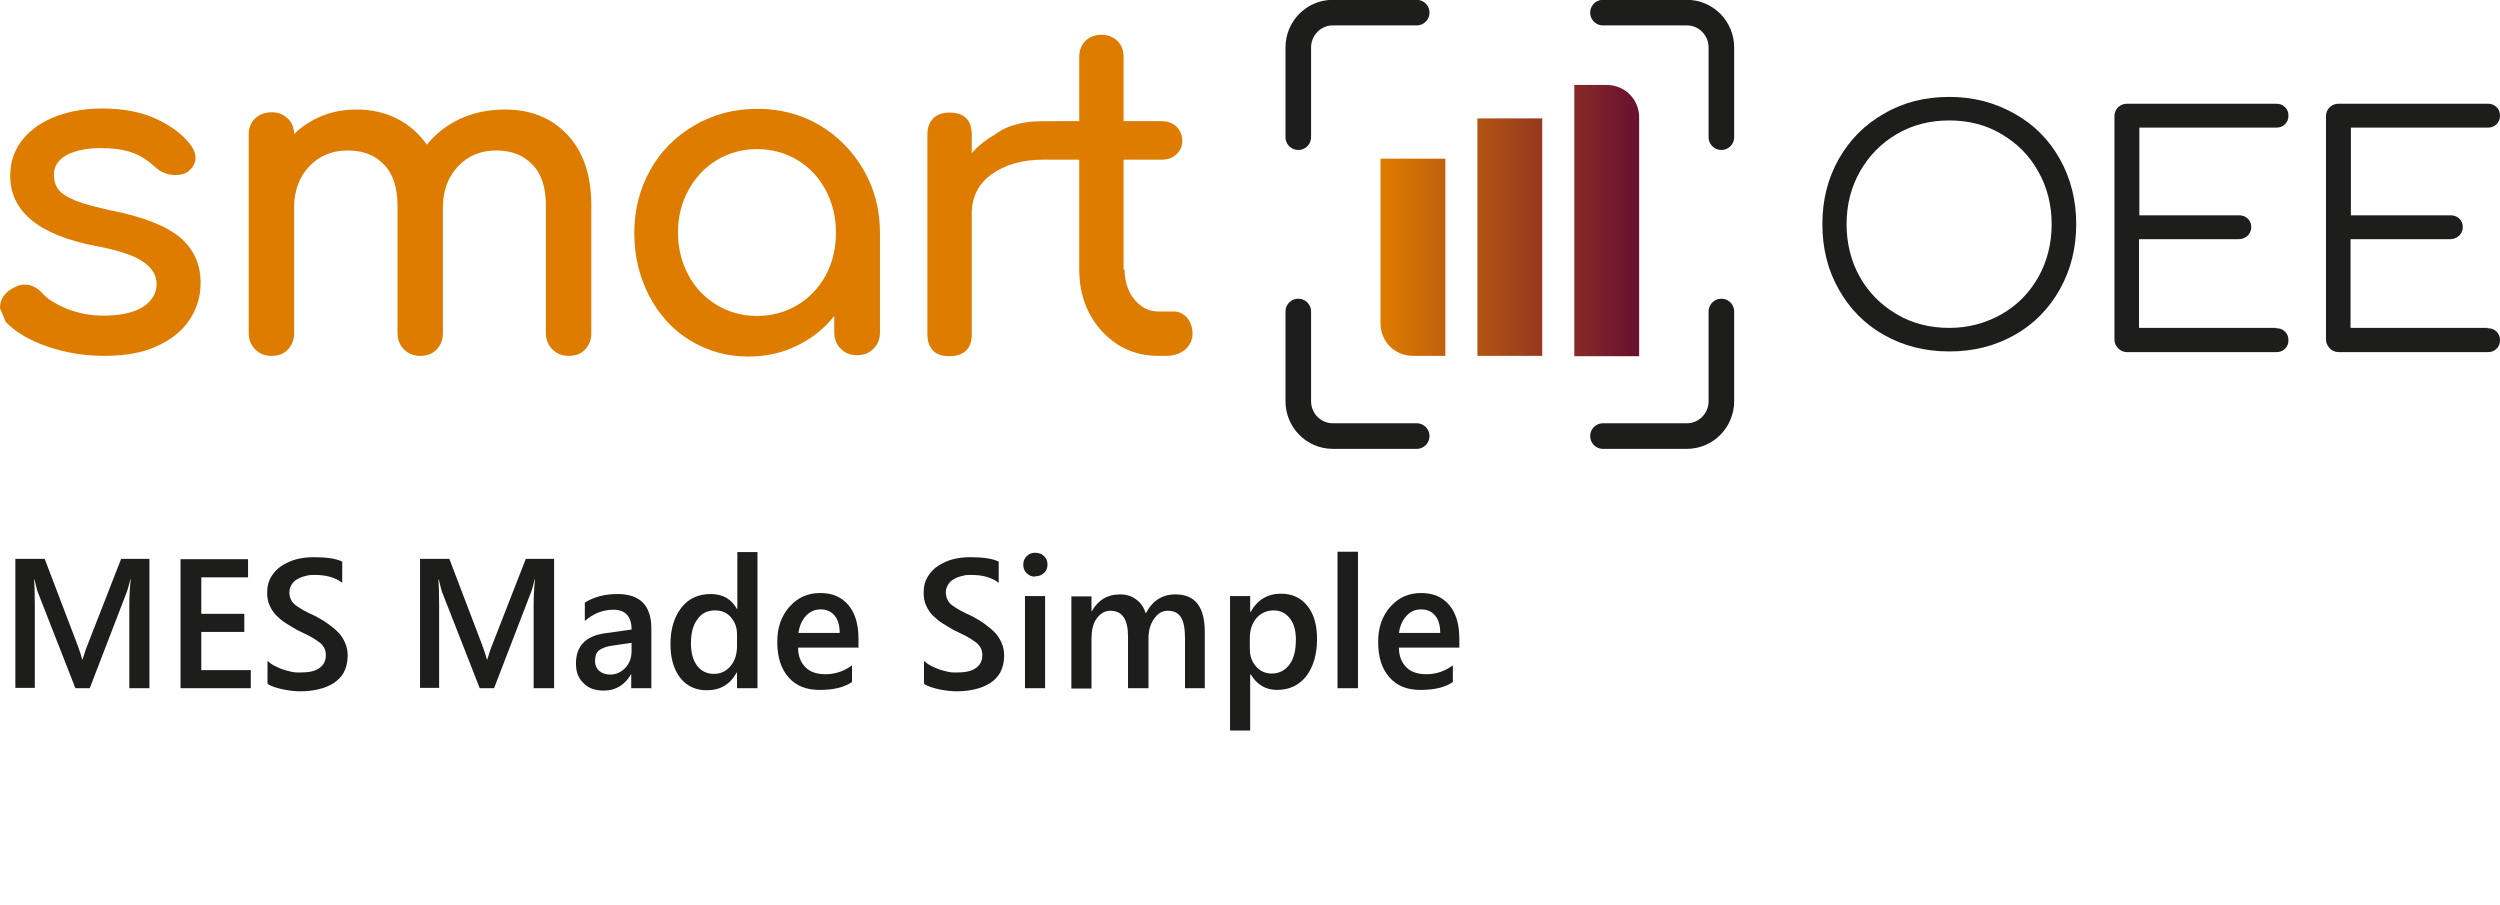 <svg xmlns="http://www.w3.org/2000/svg" xmlns:xlink="http://www.w3.org/1999/xlink" id="Ebene_1" viewBox="0 0 73.27 26.51"><defs><style>.cls-1{fill:url(#Unbenannter_Verlauf_15);}.cls-2{clip-path:url(#clippath-2);}.cls-3{fill:#de7c00;}.cls-3,.cls-4,.cls-5{stroke-width:0px;}.cls-6{stroke:#1d1d1b;stroke-linecap:round;stroke-linejoin:round;stroke-width:.75px;}.cls-6,.cls-4{fill:none;}.cls-7{clip-path:url(#clippath);}.cls-5{fill:#1d1d1b;}</style><clipPath id="clippath"><rect class="cls-4" x="0" y="0" width="73.27" height="26.51"></rect></clipPath><linearGradient id="Unbenannter_Verlauf_15" x1="40.46" y1="6.46" x2="48.04" y2="6.46" gradientUnits="userSpaceOnUse"><stop offset="0" stop-color="#de7c00"></stop><stop offset="1" stop-color="#690f32"></stop></linearGradient><clipPath id="clippath-2"><rect class="cls-4" x="0" y="0" width="73.27" height="26.51"></rect></clipPath></defs><g class="cls-7"><path class="cls-6" d="M41.52.37h-2.46c-.56,0-1.01.46-1.01,1.02v2.63"></path><path class="cls-6" d="M46.98.37h2.46c.56,0,1.01.46,1.01,1.02v2.63"></path><path class="cls-6" d="M41.52,12.78h-2.46c-.56,0-1.01-.46-1.01-1.02v-2.63"></path><path class="cls-6" d="M46.98,12.78h2.46c.56,0,1.01-.46,1.01-1.02v-2.63"></path><path class="cls-3" d="M.17,9.44c.3.3.7.54,1.23.72.52.18,1.08.27,1.67.27s1.1-.09,1.52-.28c.42-.19.74-.44.96-.77.22-.33.33-.69.33-1.09,0-.54-.2-.98-.59-1.32-.4-.34-1.07-.61-2.02-.8-.46-.1-.81-.19-1.06-.29-.24-.1-.41-.21-.5-.33-.09-.12-.13-.26-.13-.44,0-.24.13-.43.38-.57.26-.13.59-.2.99-.2.35,0,.64.04.89.12.24.08.47.22.69.42.18.17.39.25.61.25.15,0,.27-.03.37-.1.15-.12.22-.26.22-.4,0-.14-.06-.28-.17-.42-.26-.32-.62-.57-1.06-.76s-.95-.27-1.52-.27c-.46,0-.9.07-1.31.22-.41.15-.74.37-.99.67-.25.3-.38.66-.38,1.08,0,1.05.84,1.74,2.51,2.06.64.12,1.1.27,1.37.45.27.18.41.4.41.67s-.14.5-.41.67c-.27.17-.66.25-1.16.25-.37,0-.73-.07-1.06-.2-.33-.14-.58-.29-.74-.48-.16-.16-.32-.23-.5-.23-.14,0-.29.06-.46.18-.17.13-.26.3-.26.51"></path><path class="cls-3" d="M14.8,3.21c-.48,0-.91.09-1.31.27-.39.18-.72.44-.98.76-.23-.33-.52-.58-.87-.76-.35-.18-.75-.27-1.19-.27-.36,0-.7.06-1.02.19-.31.13-.58.3-.81.53,0-.19-.07-.35-.19-.46-.12-.12-.28-.18-.47-.18s-.35.06-.48.18-.19.28-.19.48v5.81c0,.19.06.35.19.48.13.13.28.19.48.19.2,0,.36-.06.48-.19.12-.13.18-.28.18-.48v-3.68c0-.49.15-.89.44-1.2.29-.31.67-.47,1.13-.47s.8.14,1.06.41c.27.27.4.68.4,1.21v3.73c0,.19.06.35.19.48.13.13.29.19.48.19s.36-.06.48-.19c.12-.13.18-.28.18-.48v-3.68c0-.49.15-.89.44-1.2.29-.31.66-.47,1.12-.47s.8.14,1.06.41c.27.27.4.68.4,1.21v3.73c0,.19.06.35.19.48.13.13.28.19.48.19s.36-.06.48-.19c.12-.13.18-.28.18-.48v-3.73c0-.89-.23-1.58-.7-2.08-.47-.5-1.08-.74-1.83-.74"></path><path class="cls-3" d="M22.19,9.26c-.44,0-.83-.11-1.18-.32-.35-.21-.63-.5-.83-.87-.2-.37-.31-.79-.31-1.25s.1-.88.31-1.25c.2-.37.48-.67.83-.88.35-.21.75-.32,1.18-.32s.83.11,1.18.32c.35.21.63.51.83.88.2.38.3.79.3,1.25s-.1.88-.3,1.25c-.2.37-.48.66-.83.87-.35.21-.75.32-1.18.32M22.19,3.19c-.67,0-1.28.16-1.83.48-.55.32-.99.75-1.3,1.31-.31.55-.47,1.17-.47,1.85s.15,1.29.44,1.85c.29.55.69.99,1.2,1.3.51.31,1.08.47,1.7.47.51,0,.98-.1,1.41-.31.44-.21.81-.5,1.11-.88v.48c0,.19.06.35.19.48s.28.19.48.19.35-.06.48-.19c.13-.13.19-.29.19-.48v-2.91c0-.68-.16-1.3-.48-1.85-.32-.55-.75-.99-1.29-1.31-.54-.32-1.15-.48-1.82-.48"></path><path class="cls-3" d="M32.93,7.9v-3.22h1.11c.18,0,.33-.05.44-.16.11-.1.17-.23.17-.39,0-.17-.06-.31-.17-.42-.11-.1-.26-.16-.44-.16h-1.11v-1.88c0-.19-.06-.35-.18-.47-.12-.12-.28-.18-.47-.18s-.35.06-.47.18c-.12.12-.18.28-.18.47v1.88s-1.24,0-1.35.01c0,0-.46.03-.84.21-.07.03-.14.08-.2.12-.02.01-.04.02-.06.04-.26.15-.5.33-.7.56v-.54c0-.43-.22-.65-.65-.65-.21,0-.37.06-.48.17s-.17.27-.17.48v5.84c0,.22.06.38.17.49.11.11.27.16.48.16s.38-.06.49-.17c.11-.11.16-.27.16-.48v-3.52c0-.49.19-.88.58-1.16s.89-.43,1.51-.43c0,0,1.06,0,1.06,0v3.22c0,.48.1.91.3,1.29.2.38.48.68.83.91.35.22.74.33,1.17.33h.24c.23,0,.41-.06.56-.18.14-.12.22-.28.22-.47s-.06-.35-.16-.47c-.11-.12-.24-.18-.4-.18h-.44c-.28,0-.51-.12-.7-.35-.19-.23-.29-.53-.29-.88"></path><path class="cls-5" d="M57.13,3.53c.56,0,1.08.13,1.53.4.46.27.82.63,1.08,1.1.26.46.39.98.39,1.54s-.13,1.09-.39,1.55c-.26.46-.62.83-1.08,1.09s-.97.4-1.53.4-1.09-.13-1.54-.4c-.46-.27-.82-.63-1.08-1.09-.26-.46-.39-.98-.39-1.55s.13-1.08.39-1.54c.26-.46.62-.83,1.08-1.1.46-.27.97-.4,1.54-.4M57.13,2.84c-.71,0-1.35.16-1.91.49-.57.32-1.01.77-1.33,1.33-.32.57-.48,1.2-.48,1.91s.16,1.35.48,1.91c.32.57.76,1.02,1.33,1.34.57.32,1.2.48,1.91.48s1.34-.16,1.91-.48c.57-.32,1.01-.77,1.33-1.34.32-.57.48-1.21.48-1.91s-.16-1.34-.48-1.91c-.32-.57-.76-1.01-1.33-1.33-.57-.32-1.2-.49-1.91-.49"></path><path class="cls-5" d="M66.7,9.61h-4.01v-2.6h2.92c.1,0,.18-.03.26-.1.07-.07.11-.15.11-.25s-.03-.18-.1-.25c-.07-.07-.16-.1-.26-.1h-2.92v-2.57h4.01c.11,0,.19-.03.26-.1.07-.07.1-.15.1-.25s-.03-.18-.1-.25-.15-.1-.26-.1h-4.37c-.1,0-.18.03-.26.1-.07.07-.11.16-.11.26v6.55c0,.1.04.18.11.26.07.07.16.11.26.11h4.37c.11,0,.19-.03.26-.1.07-.07.1-.15.1-.25s-.03-.18-.1-.25c-.07-.07-.15-.1-.26-.1"></path><path class="cls-5" d="M72.9,9.61h-4.01v-2.6h2.92c.1,0,.18-.03.26-.1.07-.07.11-.15.11-.25s-.03-.18-.1-.25c-.07-.07-.16-.1-.26-.1h-2.92v-2.57h4.01c.11,0,.19-.03.26-.1.07-.07.1-.15.1-.25s-.03-.18-.1-.25-.15-.1-.26-.1h-4.37c-.1,0-.18.03-.26.1-.07.07-.11.16-.11.26v6.55c0,.1.04.18.11.26.07.07.16.11.26.11h4.37c.11,0,.19-.03.26-.1.07-.07.1-.15.1-.25s-.03-.18-.1-.25c-.07-.07-.15-.1-.26-.1"></path></g><path class="cls-1" d="M40.46,4.65v4.83c0,.53.42.95.95.95h.95v-5.78h-1.9ZM43.3,10.43h1.9V3.47h-1.9v6.97ZM46.14,2.49v7.95h1.9V3.44c0-.53-.42-.95-.95-.95h-.95Z"></path><g class="cls-2"><path class="cls-5" d="M4.39,20.17h-.6v-2.45c0-.2.01-.45.04-.74h-.01c-.04.17-.07.28-.1.36l-1.09,2.83h-.42l-1.1-2.81c-.03-.08-.06-.21-.1-.38h-.01c.01.15.02.4.02.74v2.44H.45v-3.78h.86l.96,2.52c.07.19.12.34.14.43h.01c.06-.2.11-.35.15-.44l.98-2.51h.83v3.78Z"></path><path class="cls-5" d="M7.35,20.17h-2.06v-3.78h1.98v.53h-1.37v1.07h1.26v.53h-1.26v1.12h1.45v.53Z"></path><path class="cls-5" d="M7.84,20.02v-.65c.06.05.12.1.2.14.08.04.16.08.25.11.09.03.17.05.26.07.09.02.17.02.24.02.26,0,.45-.04.57-.13.13-.09.19-.22.19-.38,0-.09-.02-.17-.06-.23-.04-.07-.1-.13-.18-.18-.07-.05-.16-.11-.26-.16s-.21-.1-.33-.16c-.12-.07-.24-.14-.35-.21s-.2-.15-.28-.23c-.08-.08-.14-.18-.19-.29-.05-.11-.07-.23-.07-.38,0-.18.04-.33.12-.46.08-.13.18-.24.31-.32.13-.08.27-.15.43-.19s.33-.06.5-.06c.38,0,.66.04.84.13v.62c-.21-.16-.48-.23-.8-.23-.09,0-.18,0-.27.03-.09.02-.17.05-.24.09-.07.04-.13.09-.17.16-.04.06-.07.14-.07.23,0,.08.02.16.05.22.03.06.08.12.15.17.07.05.15.1.24.15.09.05.2.1.33.16.13.07.25.14.36.22.11.08.21.16.3.25.09.09.15.19.2.3s.08.24.08.38c0,.19-.04.35-.11.49-.07.13-.18.24-.3.32-.13.08-.27.14-.44.18-.17.04-.34.06-.52.06-.06,0-.14,0-.23-.01s-.18-.02-.27-.04-.18-.04-.27-.07-.15-.06-.2-.09Z"></path><path class="cls-5" d="M16.24,20.17h-.6v-2.45c0-.2.01-.45.04-.74h-.01c-.04.17-.07.28-.1.36l-1.09,2.83h-.42l-1.1-2.81c-.03-.08-.06-.21-.1-.38h-.01c.01.15.02.4.02.74v2.44h-.56v-3.78h.86l.96,2.52c.07.19.12.34.14.43h.01c.06-.2.11-.35.15-.44l.98-2.51h.83v3.78Z"></path><path class="cls-5" d="M19.08,20.17h-.58v-.42h0c-.18.32-.45.49-.8.49-.26,0-.46-.07-.6-.22-.15-.14-.22-.33-.22-.57,0-.51.28-.81.85-.89l.78-.11c0-.38-.18-.58-.53-.58-.31,0-.59.11-.84.33v-.54c.28-.17.59-.25.96-.25.66,0,.99.34.99,1.01v1.76ZM18.51,18.84l-.55.08c-.17.02-.3.07-.39.13s-.13.17-.13.33c0,.11.04.21.12.28.08.07.19.11.32.11.18,0,.33-.07.45-.2.12-.13.18-.29.18-.49v-.23Z"></path><path class="cls-5" d="M22.19,20.17h-.59v-.46h-.01c-.19.35-.48.52-.88.52-.32,0-.58-.12-.77-.36-.19-.24-.29-.57-.29-.99,0-.45.11-.8.32-1.07.21-.27.5-.4.86-.4s.61.15.77.44h.01v-1.67h.59v4ZM21.6,18.93v-.35c0-.19-.06-.35-.18-.49s-.28-.2-.46-.2c-.22,0-.4.08-.52.26-.13.17-.19.41-.19.71,0,.27.06.49.18.65s.29.24.49.24.37-.08.49-.23c.13-.15.19-.35.19-.58Z"></path><path class="cls-5" d="M25.18,18.98h-1.79c0,.25.08.44.22.58.14.14.34.2.59.2.28,0,.54-.09.77-.26v.49c-.24.16-.55.23-.95.23s-.69-.12-.91-.37c-.22-.25-.33-.59-.33-1.04,0-.42.12-.76.36-1.03s.54-.4.9-.4.63.12.83.36c.2.24.29.57.29.99v.24ZM24.61,18.55c0-.22-.05-.39-.15-.51-.1-.12-.24-.18-.41-.18s-.31.06-.43.19c-.12.13-.19.3-.22.5h1.21Z"></path><path class="cls-5" d="M27.08,20.02v-.65c.06.05.12.1.2.14.08.04.16.08.25.11.09.03.17.05.26.07.09.02.17.02.24.02.26,0,.45-.04.57-.13.13-.09.19-.22.19-.38,0-.09-.02-.17-.06-.23-.04-.07-.1-.13-.18-.18-.07-.05-.16-.11-.26-.16s-.21-.1-.33-.16c-.12-.07-.24-.14-.35-.21s-.2-.15-.28-.23c-.08-.08-.14-.18-.19-.29-.05-.11-.07-.23-.07-.38,0-.18.04-.33.12-.46.08-.13.18-.24.31-.32.13-.08.27-.15.43-.19s.33-.06.5-.06c.38,0,.66.04.84.13v.62c-.21-.16-.48-.23-.8-.23-.09,0-.18,0-.27.03-.09.02-.17.05-.24.09-.07.04-.13.09-.17.16-.04.06-.07.14-.07.23,0,.08.02.16.05.22.03.06.08.12.15.17.07.05.15.1.24.15.09.05.2.1.33.16.13.07.25.14.36.22.11.08.21.16.3.25.09.09.15.19.2.3s.08.24.08.38c0,.19-.04.35-.11.49-.07.13-.18.24-.3.32-.13.08-.27.14-.44.18-.17.04-.34.06-.52.06-.06,0-.14,0-.23-.01s-.18-.02-.27-.04-.18-.04-.27-.07-.15-.06-.2-.09Z"></path><path class="cls-5" d="M30.34,16.9c-.1,0-.18-.03-.25-.1-.07-.07-.1-.15-.1-.25s.03-.18.1-.25c.07-.07.15-.1.25-.1s.19.03.26.1c.07.07.1.15.1.25,0,.09-.03.18-.1.24-.07.07-.16.1-.26.1ZM30.63,20.17h-.59v-2.7h.59v2.7Z"></path><path class="cls-5" d="M35.32,20.17h-.59v-1.47c0-.28-.04-.49-.12-.61-.08-.13-.21-.19-.39-.19-.16,0-.29.08-.4.24-.11.16-.16.35-.16.57v1.46h-.6v-1.52c0-.5-.17-.75-.52-.75-.16,0-.29.08-.4.23s-.15.35-.15.59v1.46h-.59v-2.7h.59v.43h.01c.19-.33.46-.49.83-.49.18,0,.34.05.47.15.14.1.23.24.28.41.19-.37.48-.56.87-.56.58,0,.86.37.86,1.1v1.66Z"></path><path class="cls-5" d="M36.65,19.77h-.01v1.64h-.59v-3.94h.59v.47h.01c.2-.36.5-.54.89-.54.33,0,.59.12.78.36.19.24.28.56.28.97,0,.45-.11.81-.31,1.08-.21.27-.5.41-.86.41-.33,0-.59-.15-.77-.45ZM36.63,18.7v.33c0,.2.06.36.18.5.12.14.28.21.46.21.22,0,.39-.09.52-.26s.19-.42.19-.74c0-.26-.06-.47-.18-.62-.12-.15-.27-.23-.47-.23-.21,0-.38.08-.51.23-.13.16-.19.35-.19.58Z"></path><path class="cls-5" d="M39.8,20.17h-.6v-4h.6v4Z"></path><path class="cls-5" d="M42.79,18.98h-1.79c0,.25.08.44.22.58.14.14.34.2.59.2.28,0,.54-.09.77-.26v.49c-.24.16-.55.23-.95.23s-.69-.12-.91-.37c-.22-.25-.33-.59-.33-1.04,0-.42.12-.76.36-1.03s.54-.4.9-.4.63.12.83.36.29.57.29.99v.24ZM42.21,18.55c0-.22-.05-.39-.15-.51s-.24-.18-.41-.18-.31.06-.43.19c-.12.13-.19.3-.22.5h1.21Z"></path></g></svg>